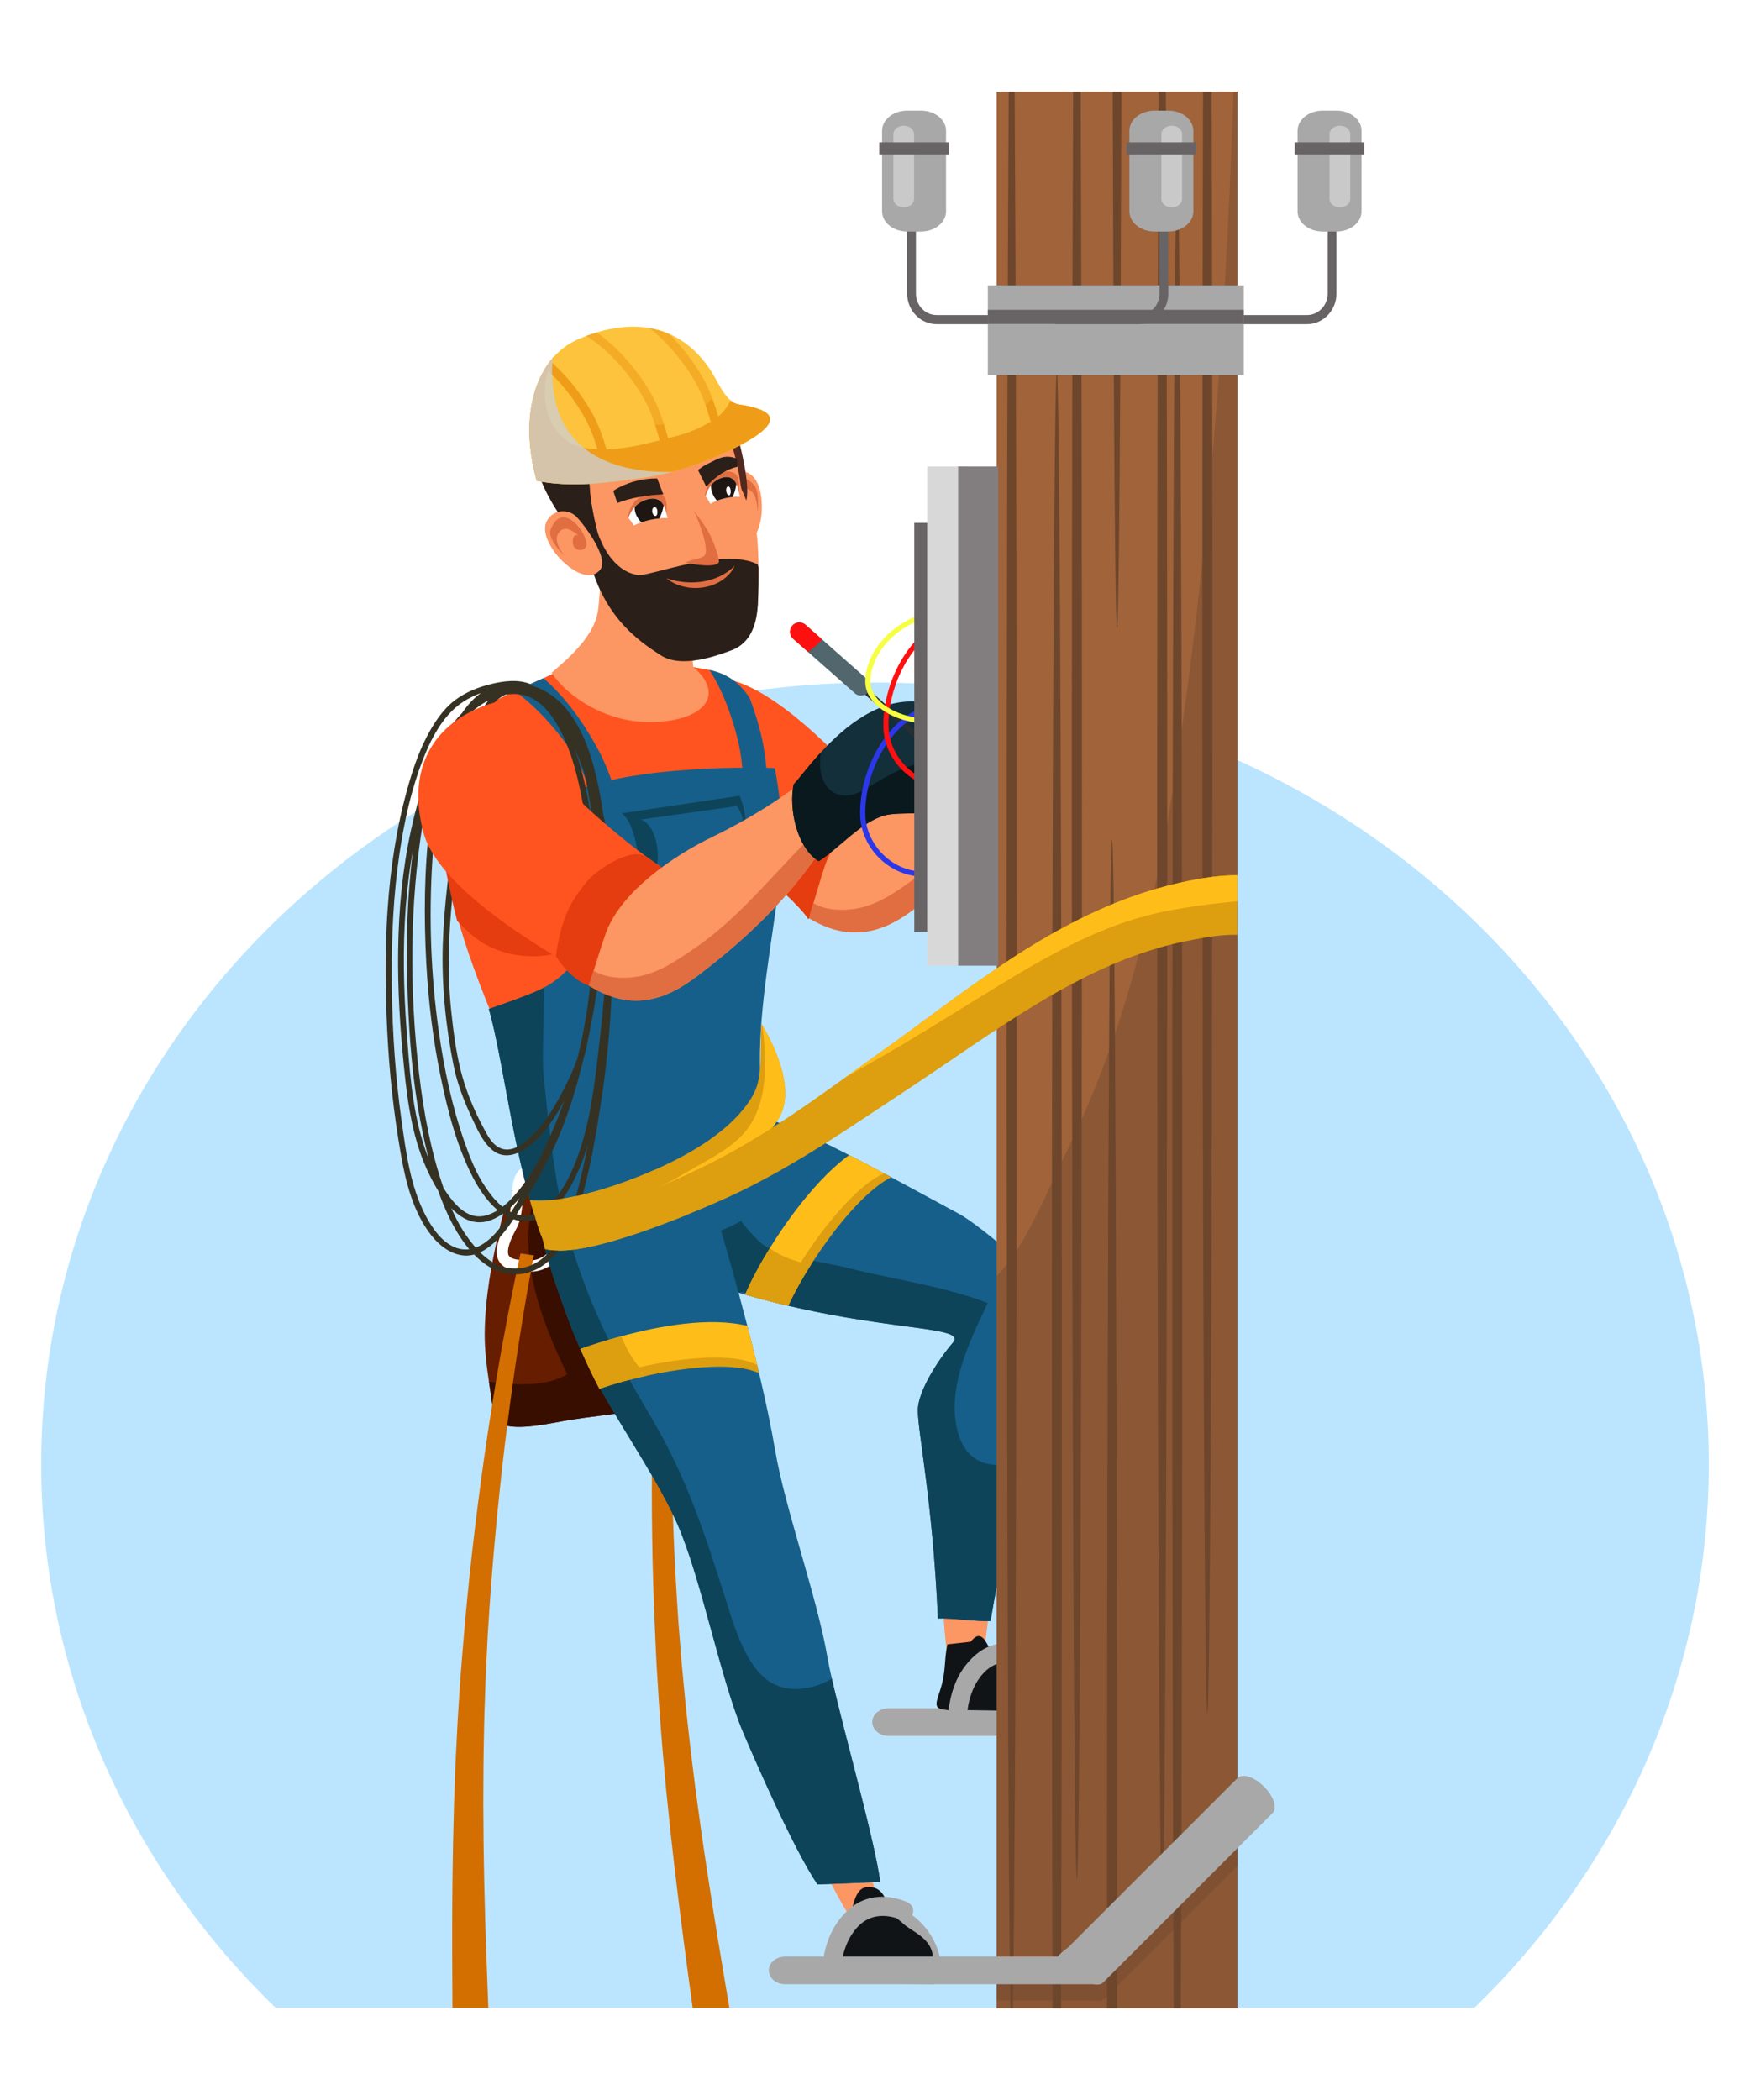 <?xml version="1.0" encoding="utf-8"?>
<!-- Generator: Adobe Illustrator 27.5.0, SVG Export Plug-In . SVG Version: 6.00 Build 0)  -->
<svg version="1.1" id="Layer_1" xmlns="http://www.w3.org/2000/svg" xmlns:xlink="http://www.w3.org/1999/xlink" x="0px" y="0px"
	 viewBox="0 0 1000 1200" style="enable-background:new 0 0 1000 1200;" xml:space="preserve">
<rect style="fill:#FFFFFF;" width="1000" height="1200"/>
<g>
	<path style="fill:#BBE5FF;" d="M976.447,836.781c0,120.676-51.039,230.174-133.964,310.568H157.525
		C74.592,1066.955,23.553,957.457,23.553,836.781C23.553,590.049,236.867,390.03,500,390.03
		C763.133,390.03,976.447,590.049,976.447,836.781z"/>
	<g>
		<g>
			<g>
				<path style="fill:#661D00;" d="M375.724,800.337c-4.73,2.996-11.475,5.612-17.043,6.486c-11.024,1.72-21.904,2.774-33.027,4.573
					c-10.085,1.627-26.849,5.705-36.905,3.132c-7.483-1.914-7.045-10.192-8.515-19.531c-0.287-1.806-0.566-3.634-0.838-5.483
					c-1.355-9.067-2.502-18.592-2.415-27.602c0.193-20.434,3.964-40.71,8.572-60.198c2.301-9.741,2.903-13.611,11.618-17.445
					c2.559-1.125,5.454-1.763,8.443-2.222c5.784-0.889,11.904-1.111,16.52-2.917l35.471,44.079
					C368.972,745.493,369.266,776.463,375.724,800.337z"/>
				<path style="fill:#380E00;" d="M375.724,800.337c-4.73,2.996-11.475,5.612-17.043,6.486c-11.024,1.72-21.904,2.774-33.027,4.573
					c-10.085,1.627-26.849,5.705-36.905,3.132c-7.483-1.914-7.045-10.192-8.515-19.531c-0.287-1.806-0.566-3.634-0.838-5.483
					c15.711,2.35,34.045,2.645,44.724-4.229c-16.012-33.163-28.683-68.24-18.506-103.238c5.784-0.889,11.904-1.111,16.52-2.917
					l35.471,44.079C368.972,745.493,369.266,776.463,375.724,800.337z"/>
			</g>
			<path style="fill:#D36E00;" d="M416.814,1147.349h-21.007c-1.721-12.514-3.477-25.48-5.203-38.79
				c-0.588-4.529-1.176-9.102-1.771-13.703c-0.573-4.609-1.146-9.246-1.72-13.919c-1.176-9.332-2.236-18.8-3.318-28.347
				c-0.559-4.766-1.054-9.568-1.542-14.377c-0.495-4.816-0.996-9.64-1.498-14.478c-0.437-4.845-0.882-9.697-1.326-14.55
				c-0.437-4.859-0.903-9.719-1.254-14.593c-0.752-9.74-1.563-19.459-2.114-29.207c-0.302-4.867-0.603-9.719-0.904-14.564
				c-0.222-4.81-0.452-9.612-0.673-14.392c-0.91-19.23-1.505-38.094-1.778-56.392c-0.279-18.284-0.286-35.958-0.093-52.723
				c0.115-8.758,0.287-17.266,0.509-25.479c0.101-3.814,0.215-7.569,0.337-11.253c0.122-3.555,0.244-7.046,0.373-10.471
				c0.58-14.614,1.283-27.996,2.042-39.857c0.359-5.927,0.796-11.475,1.147-16.6c0.408-5.124,0.788-9.834,1.125-14.084
				c0.767-8.515,1.376-15.202,1.864-19.724c0.465-4.53,0.71-6.952,0.71-6.952l7.038,0.624c0,0-0.186,2.43-0.523,6.974
				c-0.373,4.551-0.796,11.188-1.327,19.638c-0.229,4.236-0.473,8.924-0.745,14.027c-0.215,5.11-0.494,10.629-0.695,16.534
				c-0.438,11.805-0.781,25.129-0.975,39.671c-0.15,14.535-0.186,30.289,0.051,46.946c0.258,16.657,0.731,34.217,1.497,52.372
				c0.208,4.537,0.416,9.109,0.624,13.719c0.251,4.601,0.509,9.245,0.76,13.912c0.257,4.666,0.587,9.353,0.874,14.069
				c0.079,1.175,0.151,2.358,0.23,3.54l0.114,1.72l0.143,1.777c0.186,2.373,0.38,4.759,0.566,7.139
				c0.38,4.773,0.76,9.561,1.14,14.363c0.451,4.766,0.904,9.547,1.355,14.335c0.853,9.568,1.963,19.194,3.017,28.805
				c0.502,4.817,1.118,9.619,1.713,14.414c0.595,4.802,1.19,9.59,1.784,14.377c0.645,4.774,1.297,9.547,1.942,14.299
				c0.638,4.759,1.276,9.497,1.993,14.213c1.376,9.439,2.73,18.793,4.2,28.031c0.724,4.623,1.441,9.21,2.15,13.776
				c0.738,4.551,1.477,9.081,2.2,13.567C412.176,1120.035,414.527,1133.961,416.814,1147.349z"/>
			<g>
				<path style="fill:#FFFFFF;" d="M327.423,685.711c-2.838-10.751-10.693-19.932-22.986-19.932
					c-10.951,0-11.625,10.371-12.17,18.699c-0.057,0.903-0.122,1.806-0.187,2.71c-0.322,4.322-0.874,8.565-2.651,11.797
					c-5.64,10.221-6.996,17.151-4.251,21.789c2.036,3.448,5.835,4.902,10.107,5.512c2.494,0.352,5.153,0.416,7.719,0.416
					c0.108,0,0.222,0,0.33-0.007c0.072,0,0.143,0,0.208-0.008c14.808-0.387,25.079-16.929,25.079-31.794
					C328.62,691.824,328.219,688.707,327.423,685.711z M304.53,720.157c-0.501,0.064-1.01,0.093-1.526,0.093h-0.358
					c-1.992-0.007-4.114-0.072-6.02-0.308c-2.753-0.337-5.061-1.039-5.892-2.444c-0.803-1.355-1.304-5.16,4.344-15.403
					c2.852-5.16,3.261-11.561,3.633-17.202c0.029-0.43,0.057-0.853,0.086-1.254c0.624-8.802,1.563-11.411,5.641-11.411
					c6.128,0,10.751,3.304,13.74,8.049c2.63,4.179,3.993,9.476,3.993,14.614C322.169,706.058,314.579,718.952,304.53,720.157z"/>
				<path style="fill:#D36E00;" d="M305.068,717.376c-0.171,0.889-0.343,1.792-0.523,2.724c0,0.021-0.007,0.036-0.015,0.057
					c-0.344,1.885-0.709,3.87-1.089,5.934c-0.036,0.201-0.072,0.401-0.108,0.603c-0.423,2.301-0.861,4.709-1.319,7.224
					c-0.86,5.039-1.85,10.479-2.802,16.306c-1.935,11.654-3.978,24.828-6.02,39.227c-0.065,0.481-0.137,0.961-0.201,1.441
					c-1.061,7.633-2.122,15.61-3.168,23.881c-0.874,6.888-1.734,13.977-2.566,21.251c-1.871,16.557-3.634,34.03-5.189,52.128
					c-0.372,4.53-0.752,9.096-1.133,13.69c-0.336,4.601-0.673,9.232-1.018,13.891c-0.343,4.665-0.616,9.353-0.924,14.069
					c-0.078,1.183-0.151,2.358-0.229,3.541l-0.101,1.72l-0.086,1.785c-0.115,2.379-0.237,4.766-0.351,7.153
					c-0.229,4.781-0.466,9.576-0.702,14.392c-0.158,4.781-0.323,9.583-0.48,14.392c-0.38,9.59-0.502,19.281-0.681,28.956
					c-0.115,4.838-0.115,9.676-0.136,14.514c-0.022,4.831-0.044,9.662-0.072,14.485c0.036,4.816,0.072,9.633,0.108,14.428
					c0.029,4.802,0.057,9.583,0.164,14.356c0.165,9.533,0.316,18.986,0.595,28.339c0.122,4.673,0.252,9.318,0.373,13.926
					c0.157,4.616,0.308,9.196,0.458,13.74c0.365,10.844,0.767,21.473,1.183,31.823h-20.484c-0.079-10.235-0.137-20.75-0.151-31.471
					c-0.007-4.573-0.007-9.175-0.015-13.819c0.029-4.644,0.05-9.318,0.072-14.019c0.029-9.41,0.179-18.936,0.33-28.54
					c0.05-4.802,0.171-9.626,0.301-14.464c0.122-4.838,0.244-9.683,0.365-14.543c0.179-4.859,0.358-9.733,0.538-14.607
					c0.179-4.873,0.337-9.754,0.609-14.629c0.502-9.755,0.939-19.502,1.634-29.242c0.323-4.867,0.638-9.719,0.96-14.557
					c0.387-4.802,0.781-9.589,1.168-14.364c1.548-19.187,3.355-37.979,5.426-56.156c2.05-18.176,4.3-35.708,6.63-52.3
					c1.577-11.145,3.204-21.86,4.831-32.059c0.681-4.272,1.362-8.451,2.042-12.536c0.115-0.695,0.229-1.383,0.344-2.071
					c2.444-14.421,4.845-27.608,7.11-39.277c1.118-5.834,2.25-11.274,3.254-16.32c0.444-2.107,0.874-4.135,1.283-6.092
					c0.465-2.208,0.917-4.322,1.34-6.343c0.1-0.466,0.2-0.932,0.293-1.39c0.172-0.774,0.337-1.527,0.502-2.272
					c1.648,0.186,3.283,0.416,4.902,0.673C303.241,717.089,304.158,717.232,305.068,717.376z"/>
			</g>
		</g>
		<g>
			<g>
				<g>
					<path style="fill:#FF541F;" d="M511.081,469.72c-0.366,0.896-0.752,1.799-1.168,2.709c-2.272,4.988-5.261,10.07-8.723,15.044
						c-10.522,15.115-25.394,29.235-37.7,36.632c-0.552,0.344-1.103,0.659-1.648,0.967c-2.129-3.433-7.218-8.873-13.976-15.195
						c-23.294-21.774-66.37-53.97-76.396-50.264l-29.365-1.347c-0.294-13.697,3.412-27.329,10.235-38.94
						c11.711-19.911,32.611-33.873,58.292-31.995c26.612,1.95,62.549,37.242,83.441,61.044
						C504.022,459.693,510.558,468.401,511.081,469.72z"/>
					<path style="fill:#E53D10;" d="M514.049,463.85c-1.111,2.745-2.508,5.626-4.135,8.579c-2.637,4.795-5.87,9.798-9.475,14.75
						c-11.074,15.216-25.638,29.967-36.948,36.926c-0.559,0.336-1.111,0.666-1.648,0.967c-2.129-3.433-7.218-8.873-13.976-15.195
						c-6.637-7.01,0.279-24.512,5.153-32.576c0.717-1.197,1.398-2.186,1.978-2.903c9.554-11.762,17.94-18.807,39.076-26.024
						C508.795,454.511,513.518,462.539,514.049,463.85z"/>
					<g>
						<path style="fill:#E53D10;" d="M501.19,487.474c-10.522,15.115-25.394,29.235-37.7,36.632
							c-0.552,0.344-1.103,0.659-1.648,0.967c-2.129-3.433-7.218-8.873-13.976-15.195c-23.294-21.774-66.37-53.97-76.396-50.264
							l-29.365-1.347c-0.294-13.697,3.412-27.329,10.235-38.94c14.664,2.738,28.884,9.554,40.775,19.774
							c19.56,16.822,38.037,30.669,59.904,38.202c11.482,3.957,23.903,6.178,37.894,6.172l9.525,3.705L501.19,487.474z"/>
					</g>
				</g>
				<g>
					<path style="fill:#FC9663;" d="M614.057,406.642c-4.255,9.662-8.843,18.734-13.826,27.339
						c-17.582,30.37-40.042,54.935-69.791,79.148c-14.57,11.854-36.804,30.595-68.122,11.566c0,0,1.065-3.68,2.503-8.557
						c2.165-7.34,5.16-17.383,6.631-21.636c8.365-24.238,38.649-45.134,59.172-55.538c22.925-11.627,49.76-28.272,68.231-48.284
						C603.91,395.943,608.568,401.93,614.057,406.642z"/>
					<path style="fill:#E06E41;" d="M600.232,433.981c-17.582,30.37-40.042,54.935-69.791,79.148
						c-14.57,11.854-36.804,30.595-68.122,11.566c0,0,1.065-3.68,2.503-8.557c4.848,2.708,10.447,4.063,18.442,3.73
						c15.63-0.653,26.983-8.977,39.488-17.851c28.354-20.125,47.597-48.478,72.996-72.175L600.232,433.981z"/>
				</g>
			</g>
			<path style="fill:#FF541F;" d="M428.246,567.034c-7.053,37.134-13.64,74.361-19.467,111.817
				c-3.984,25.644-7.74,19.366-32.209,19.244c-15.525-0.071-36.977,3.835-51.175,8.501c-0.237-7.619-2.322-14.105-4.265-21.28
				c-15.596-57.804-45.856-108.076-61-165.823c-1.276-4.881-2.452-9.819-3.498-14.822c-3.54-16.929-9.553-42.438-6.544-63.273
				c1.247-8.629,4.035-16.456,9.195-22.534c10.056-11.855,22.678-18.435,37.335-25.086c4.458-2.028,9.109-4.064,13.933-6.25
				c0.007,0,0.007,0,0.007,0c8.579-3.899,17.71-8.292,27.308-14.033c0,0,56.155,7.131,58.327,7.662
				c2.322,0.573,5.555,0.882,9.224,1.684c7.174,1.577,16.019,5.067,23.043,16.212C441.09,419.108,447.819,463.947,428.246,567.034z"
				/>
			<g>
				<path style="fill:#FC9663;" d="M396.193,381.16c-1.624-11.165,0.972-34.705,4.506-45.729l-65.03-51.213
					c8.596,9.589,8.595,44.63,6.072,64.389c-1.87,14.655-16.519,27.253-26.553,35.854c10.041,14.792,31.952,28.168,55.829,28.168
					C400.913,412.629,415.614,397.872,396.193,381.16z"/>
				<g>
					<g>
						<g>
							<path style="fill:#FC9663;" d="M417.728,275.479c0.952-5.443,6.403-8.21,11.69-3.963c6.042,4.855,6.45,17.291,5.611,23.516
								c-0.851,6.32-3.704,16.284-10.82,12.975C416.643,304.487,417.145,278.781,417.728,275.479z"/>
							<path style="fill:#E06E41;" d="M430.351,276.558c3.592,3.462,2.789,11.724,2.697,16.097
								c-0.595-4.322-0.51-9.916-4.596-12.575c-4.207-2.737-5.599,2.187-6.327,5.758c1.567-2.913,4.591,2.695,4.698,4.487
								c0.17,2.9-1.82,4.432-4.141,2.903C418.417,290.41,416.858,263.531,430.351,276.558z"/>
						</g>
						<path style="fill:#512920;" d="M380.388,235.521l20.287-16.079c7.71,2.254,14.035,10.204,16.902,17.37
							c3.711,9.305,11.62,39.347,8.857,49.201C420.004,267.876,399.776,240.568,380.388,235.521z"/>
						<path style="fill:#FC9663;" d="M393.822,364.043c7.965,0.647,19.22,0.645,25.196-4.661
							c2.922-2.609,13.631-3.917,14.094-15.026c0.294-6.986,0.398-13.859,0.325-20.133c-0.142-12.946-1.044-23.3-2.663-26.729
							c-9.285-19.55-6.661-18.635-9.096-29.759c-6.091-27.885-13.155-37.974-39.939-50.966
							c-16.714-8.108-52.284,5.512-48.891,72.592c0.31,6.083,0.937,12.595,1.926,19.583
							C340.727,350.844,379.679,362.898,393.822,364.043z"/>
						<g>
							<g>
								<path style="fill:#E06E41;" d="M361.85,299.928c-0.902-1.645-1.999-3.125-3.241-4.446
									c1.307-5.479,3.645-11.118,11.999-13.553c14.252-1.814,8.925,9.051,10.91,14.154c-7.668,0.389-12.833,0.576-19.595,3.978
									C361.896,300.016,361.873,299.971,361.85,299.928z"/>
							</g>
							<path style="fill:#FFFFFF;" d="M361.85,299.928c-0.792-1.448-1.743-2.754-2.796-3.955c0.802-2.194,1.843-4.267,3.6-6.257
								c1.7-1.864,4.141-3.572,7.698-4.468c4.939-1.151,7.526,0.906,8.865,3.498c1.119,2.15,1.634,4.799,2.302,7.338
								c-1.708-0.06-3.267,0.02-4.733,0.166c-3.68,0.395-6.863,1.083-10.284,2.24c-1.428,0.5-2.908,1.081-4.439,1.848
								C361.991,300.201,361.929,300.063,361.85,299.928z"/>
							<g>
								<path style="fill:#1E1612;" d="M378.869,290.573c-0.519,2.122-1.301,4.054-2.084,5.677c-3.68,0.395-6.863,1.083-10.284,2.24
									c-1.344-1.308-2.642-3.061-3.353-5.309c-0.353-1.135-0.531-2.297-0.495-3.464c1.7-1.864,4.141-3.572,7.698-4.468
									c4.939-1.151,7.526,0.906,8.865,3.498C379.141,289.339,379.023,289.952,378.869,290.573z"/>
							</g>
							<path style="fill:#FFFFFF;" d="M375.646,291.957c0.163,1.417-0.223,2.688-0.931,2.903c-0.706,0.216-1.595-0.666-1.929-2.053
								c-0.33-1.382,0.16-2.775,1.039-3.019C374.705,289.539,375.491,290.548,375.646,291.957z"/>
						</g>
						<g>
							<g>
								<path style="fill:#E06E41;" d="M405.655,287.501c-0.808-1.652-1.785-3.14-2.88-4.471c1.09-5.464,3.086-11.076,10.38-13.433
									c12.467-1.678,7.906,9.128,9.697,14.248c-6.72,0.315-11.245,0.453-17.138,3.794
									C405.693,287.591,405.673,287.545,405.655,287.501z"/>
							</g>
							<path style="fill:#FFFFFF;" d="M405.655,287.501c-0.71-1.449-1.552-2.769-2.491-3.975c0.687-2.183,1.577-4.246,3.099-6.222
								c1.469-1.843,3.594-3.528,6.7-4.392c4.32-1.105,6.607,0.975,7.798,3.581c1.003,2.158,1.474,4.807,2.09,7.353
								c-1.496-0.077-2.863-0.011-4.147,0.12c-3.22,0.361-6.004,1.025-8.991,2.139c-1.243,0.483-2.537,1.057-3.866,1.808
								C405.779,287.778,405.72,287.637,405.655,287.501z"/>
							<g>
								<path style="fill:#1E1612;" d="M420.478,278.317c-0.439,2.113-1.104,4.037-1.776,5.649c-3.22,0.361-6.004,1.025-8.991,2.139
									c-1.188-1.314-2.347-3.079-2.988-5.336c-0.319-1.134-0.483-2.296-0.462-3.465c1.469-1.843,3.594-3.528,6.7-4.392
									c4.32-1.105,6.607,0.975,7.798,3.581C420.699,277.086,420.605,277.692,420.478,278.317z"/>
							</g>
							<path style="fill:#FFFFFF;" d="M417.537,280.159c0.156,1.413-0.171,2.677-0.785,2.89c-0.62,0.209-1.412-0.68-1.714-2.069
								c-0.306-1.385,0.117-2.773,0.879-3.009C416.686,277.728,417.384,278.744,417.537,280.159z"/>
						</g>
						<g>
							<path style="fill:#2A1F19;" d="M320.395,216.182l0.035-0.073c0.025-0.061,0.038-0.118,0.063-0.152
								c-0.016,0.022-0.04,0.077-0.075,0.148C320.401,216.133,320.397,216.161,320.395,216.182z"/>
						</g>
						<path style="fill:#2A1F19;" d="M377.544,374.427c12.185,7.884,32.754-0.026,40.266-2.757
							c11.826-4.3,14.84-16.205,15.303-27.314c0.294-6.986,0.398-13.859,0.325-20.133l-0.525-1.751
							c-19.346-9.808-61.01,6.714-67.877,6.119c-8.579-0.743-15.289-7.72-19.363-14.875c-4.513-7.944-6.536-18.165-11.615-25.111
							c-0.398,0.248-0.801,0.506-1.208,0.756c0.31,6.083,0.937,12.595,1.926,19.583
							C340.727,350.844,365.632,366.719,377.544,374.427z"/>
						<path style="fill:#E06E41;" d="M419.862,323.352c0,0-0.531,0.429-1.416,1.236c-0.223,0.197-0.454,0.44-0.735,0.656
							c-0.291,0.207-0.588,0.439-0.902,0.679c-0.317,0.241-0.65,0.495-1.004,0.767c-0.376,0.238-0.772,0.495-1.183,0.76
							c-0.797,0.564-1.743,1.034-2.717,1.563c-0.472,0.281-1.008,0.494-1.541,0.714c-0.545,0.212-1.057,0.499-1.628,0.69
							c-0.563,0.197-1.14,0.397-1.724,0.603c-0.572,0.223-1.196,0.328-1.795,0.512c-0.602,0.179-1.213,0.335-1.842,0.442
							c-0.627,0.122-1.248,0.267-1.88,0.363c-1.269,0.16-2.535,0.357-3.796,0.399c-1.261,0.124-2.504,0.058-3.716,0.083
							c-0.601-0.024-1.196-0.085-1.785-0.1c-0.583-0.012-1.153-0.057-1.705-0.147c-1.11-0.133-2.166-0.251-3.134-0.456
							c-0.971-0.16-1.858-0.363-2.645-0.569c-0.786-0.187-1.488-0.342-2.043-0.541c-1.124-0.349-1.804-0.519-1.804-0.519
							s0.533,0.425,1.52,1.124c0.485,0.364,1.109,0.75,1.86,1.134c0.374,0.202,0.773,0.418,1.191,0.641
							c0.428,0.212,0.895,0.375,1.38,0.577c0.486,0.188,0.987,0.414,1.521,0.596c0.545,0.155,1.11,0.314,1.688,0.477
							c1.153,0.368,2.416,0.527,3.722,0.755c1.309,0.098,2.678,0.279,4.067,0.199c1.394,0.027,2.799-0.168,4.205-0.338
							c1.386-0.294,2.792-0.515,4.11-1c1.344-0.38,2.599-0.962,3.805-1.52c0.6-0.28,1.156-0.639,1.705-0.962
							c0.548-0.329,1.088-0.641,1.564-1.03c0.484-0.363,0.965-0.707,1.407-1.061c0.449-0.347,0.823-0.769,1.206-1.128
							c0.372-0.373,0.743-0.705,1.068-1.059c0.299-0.384,0.582-0.747,0.85-1.089c0.265-0.338,0.51-0.648,0.72-0.947
							c0.211-0.296,0.355-0.593,0.509-0.847C419.555,323.965,419.862,323.352,419.862,323.352z"/>
						<path style="fill:#19120F;" d="M320.418,216.105c-0.016,0.028-0.021,0.056-0.023,0.077l0.035-0.073
							c0.025-0.061,0.038-0.118,0.063-0.152C320.476,215.979,320.453,216.034,320.418,216.105z"/>
						<path style="fill:#2A1F19;" d="M420.908,262.09c-3.625-1.551-7.526-1.664-12.351,0.884c-5.114,2.699-5.154,2.165-9.71,5.586
							l4.735,9.557c5.566-6.268,12.099-10.258,17.963-11.381L420.908,262.09z"/>
						<path style="fill:#2A1F19;" d="M375.521,273.408c-8.286-0.069-15.622,2.002-21.551,4.995c-1.322,0.669-2.493,1.37-3.535,2.117
							l2.338,6.918c7.16-2.879,17.178-4.652,26.279-4.91L375.521,273.408z"/>
						<path style="fill:#E06E41;" d="M402.31,317.723c3.588-2.537-2.656-19.562-5.837-25.87c0,0,6.176,8.155,8.349,12.078
							c2.372,4.284,5.201,11.586,6.001,16.391c0.815,4.889-16.261,2.025-19.129,1.19
							C394.498,319.832,399.698,319.569,402.31,317.723z"/>
						<path style="fill:#512920;" d="M326.782,303.466c4.784-0.288,10.671,4.182,15.482,4.202
							c-4.866-19.019-9.729-43.004,0.566-55.473c2.99-3.629,28.681,16.228,69.758-11.395c5.315-3.569-9.509-5.433-9.101-10.042
							c1-11.304-4.468-27.854-19.376-30.153c-24.643-3.803-34.696,2.877-42.036,5.563c-10.508,3.839-23.48,8.187-24.641,20.452
							c-0.199-0.372-11.93,0.649-12.316,9.543C304.796,243.572,297.219,266.859,326.782,303.466z"/>
						<path style="fill:#2A1F19;" d="M326.782,303.466c4.784-0.288,10.671,4.182,15.482,4.202
							c-4.866-19.019-9.729-43.004,0.566-55.473c2.99-3.629,28.681,16.228,69.758-11.395c5.315-3.569-1.251-9.077-0.843-13.686
							c-13.366,12.78-27.945,17.529-45.528,16.957c-8.032-0.259-14.677-4.156-22.206-5.366c-6.374-1.026-8.97,4.294-14.227,6.201
							c-0.641-7.757,5.231-13.092,8.546-18.588c-5.612,2.327-11.68,4.754-16.609,8.733c-3.835,3.098-6.663,6.932-10.717,9.532
							c-2.503-2.037,0.224-13.313-1.207-16.625C303.302,238.378,297.219,266.859,326.782,303.466z"/>
						<g>
							<path style="fill:#FC9663;" d="M328.936,294.83c-4.698-4.146-12.941-3.639-16.39,2.763
								c-3.949,7.315,3.721,18.145,8.795,23.018c5.149,4.947,15.05,11.951,21.277,5.384
								C349.236,319.022,331.784,297.344,328.936,294.83z"/>
							<path style="fill:#E06E41;" d="M314.745,302.383c-1.96,4.843,4.398,11.475,7.373,15.157c-2.13-3.998-5.898-8.727-2.82-13.145
								c3.164-4.55,8.041-1.082,11.241,1.582c-3.756-1.657-3.655,4.717-2.606,6.3c1.701,2.565,5.051,2.826,6.789,0.295
								C337.909,307.933,322.126,284.177,314.745,302.383z"/>
						</g>
					</g>
					<g>
						<g>
							<path style="fill:#FDC33D;" d="M430.926,249.805c-7.765,5.136-26.174,14.337-46.772,19.816
								c-5.423,1.445-10.991,2.639-16.556,3.413c-20.274,2.847-40.789,5.74-60.932,1.761c-7.512-27.453-4.249-49.697,4.915-64.346
								c0.906-1.442,1.857-2.811,2.868-4.102c0.468-0.599,0.942-1.177,1.432-1.736c0.316-0.365,0.635-0.715,0.95-1.066
								c3.139-3.406,6.691-6.159,10.536-8.21c0.848-0.453,1.712-0.871,2.589-1.256c1.724-0.754,3.448-1.454,5.151-2.101
								c1.988-0.749,3.955-1.414,5.903-2.004c10.582-3.203,20.721-4.108,30.062-2.498c3.934,0.678,7.721,1.8,11.34,3.384
								c9.257,4.048,17.415,11.104,24.056,21.449c1.552,2.421,3.206,5.714,5.086,8.869c1.743,2.926,3.68,5.732,5.907,7.619
								c1.411,1.201,2.941,2.025,4.612,2.278C443.227,234.245,445.064,240.441,430.926,249.805z"/>
							<path style="fill:#EF9D18;" d="M306.666,274.796c20.142,3.977,40.656,1.086,60.932-1.764
								c5.565-0.775,11.133-1.968,16.556-3.412c20.598-5.479,39.008-14.681,46.773-19.816c14.139-9.363,12.299-15.56-8.856-18.729
								c-1.668-0.253-3.198-1.077-4.609-2.276c-1.656,3.661-4.505,7.178-7.041,9.188c-0.146,0.123-0.294,0.238-0.443,0.345
								c-1.259,0.934-2.558,1.801-3.886,2.624c-6.278,3.892-13.269,6.618-20.396,8.431c-1.298,0.329-2.591,0.663-3.897,1.006
								c-1.601,0.415-3.221,0.83-4.83,1.239c-10.061,2.555-20.214,4.889-30.373,5.165c-1.738,0.056-3.479,0.044-5.218-0.04
								c-2.361-0.103-4.716-0.333-7.077-0.723c-0.245-0.044-0.503-0.088-0.745-0.136c-14.899-2.856-22.21-17.193-22.212-31.779
								c-0.004-4.578,0.644-8.607,1.789-12.271c0.527-1.735,1.179-3.377,1.928-4.962c0.232-0.488,0.469-0.968,0.728-1.449
								c0.325-0.636,0.678-1.266,1.041-1.892c-0.314,0.349-0.633,0.699-0.949,1.066c-0.488,0.557-0.964,1.136-1.431,1.734
								c-1.011,1.292-1.964,2.659-2.868,4.102C302.414,225.096,299.152,247.34,306.666,274.796z"/>
							<path style="fill:#EF9D18;" d="M397.432,218.602c4.13,7.23,6.41,14.602,8.658,22.355c0.168,0.583,0.34,1.166,0.509,1.748
								c0.529,1.828,1.058,3.67,1.626,5.547l4.768-1.438c-0.557-1.853-1.083-3.68-1.604-5.492c-0.327-1.118-0.652-2.234-0.97-3.335
								c-2.199-7.475-4.528-14.64-8.656-21.864c-5.435-9.496-12.053-18.077-19.353-25.262c-3.62-1.585-7.405-2.705-11.342-3.383
								C381.134,195.418,390.32,206.16,397.432,218.602z"/>
							<path style="fill:#EF9D18;" d="M367.843,227.678c4.421,7.724,6.711,15.615,9.124,23.956l0.046,0.151
								c0.526,1.826,1.054,3.67,1.624,5.549l4.773-1.439c-0.561-1.855-1.088-3.682-1.608-5.492l-0.005-0.008
								c-2.517-8.692-4.887-16.894-9.622-25.193c-8.238-14.421-19.208-26.688-31.167-35.225c-1.948,0.591-3.915,1.256-5.902,2.003
								C347.622,200.096,359.261,212.649,367.843,227.678z"/>
							<path style="fill:#EF9D18;" d="M311.58,210.45c0.533,0.464,1.05,0.929,1.55,1.401c0.802,0.745,1.598,1.501,2.378,2.286
								c6.896,6.807,13.152,14.94,18.316,23.981c3.467,6.062,5.621,12.231,7.552,18.641c0.518,1.692,1.012,3.409,1.518,5.14
								c0.024,0.112,0.056,0.215,0.092,0.326c0.532,1.827,1.065,3.671,1.632,5.547l4.772-1.438c-0.19-0.611-0.366-1.219-0.542-1.816
								c-0.362-1.237-0.72-2.463-1.074-3.676c-0.397-1.367-0.778-2.705-1.181-4.044c-2.128-7.217-4.448-14.152-8.446-21.155
								c-6.212-10.874-13.969-20.52-22.548-28.26c-0.184-0.171-0.363-0.332-0.542-0.494c-0.204-0.18-0.407-0.361-0.61-0.541
								C313.437,207.639,312.484,209.007,311.58,210.45z"/>
						</g>
						<g style="opacity:0.8;">
							<path style="fill:#CECECE;" d="M306.666,274.796c20.142,3.977,40.656,1.086,60.932-1.764
								c5.565-0.775,11.133-1.968,16.556-3.412c-12.306,0.387-24.603-1.061-35.305-5.102c-2.045-0.773-4.029-1.639-5.954-2.619
								c-3.349-1.676-6.482-3.67-9.341-5.999c-8.806-7.149-15.068-17.446-17.078-31.703c-0.496-3.514-0.845-6.848-0.967-10.061
								c-0.092-2.308-0.073-4.546,0.092-6.753c0.045-0.647,0.106-1.3,0.186-1.943c0.028-0.277,0.055-0.556,0.092-0.826
								c-0.488,0.557-0.964,1.136-1.431,1.734c-1.011,1.292-1.964,2.659-2.868,4.102
								C302.414,225.096,299.152,247.34,306.666,274.796z"/>
						</g>
						<g style="opacity:0.4;">
							<path style="fill:#FDC33D;" d="M411.553,221.179c-6.95,11.337-18.403,19.452-32.143,21.265
								c-25.014,3.301-48.127-15.528-51.627-42.052c-0.224-1.696-0.362-3.382-0.418-5.056c0.848-0.453,1.712-0.871,2.589-1.256
								c1.724-0.754,3.448-1.454,5.151-2.101c1.988-0.749,3.955-1.414,5.903-2.004c10.582-3.203,20.721-4.108,30.062-2.498
								c3.934,0.678,7.721,1.8,11.34,3.384c9.257,4.048,17.415,11.104,24.056,21.449
								C408.019,214.732,409.672,218.024,411.553,221.179z"/>
						</g>
					</g>
				</g>
			</g>
			<g>
				<g>
					<g>
						<g>
							<path style="fill:#A8A8A8;" d="M692.544,984.042c0,4.354-4.156,7.884-9.283,7.884H507.722c-5.127,0-9.283-3.53-9.283-7.884
								l0,0c0-4.354,4.156-7.884,9.283-7.884h175.539C688.388,976.157,692.544,979.687,692.544,984.042L692.544,984.042z"/>
						</g>
						<g>
							<path style="fill:#FC9663;" d="M563.271,936.254c1.638-12.676,4.381-31.757,3.807-41.515l-26.479-14.951
								c3.507,12.718-2.727,19.214-2.118,33.026c0.428,9.693,2.517,46.029,8.591,53.79
								C558.138,980.746,562.263,944.045,563.271,936.254z"/>
							<path style="fill:#165F8A;" d="M596.269,739.336c0,26.447-5.67,61.187-12.321,95.583
								c-6.465,33.442-13.876,66.555-17.904,91.39c-7.325,0.394-22.971-1.842-30.103-1.433
								c-2.867-65.939-11.468-106.277-11.468-118.977c0-10.758,11.468-28.669,20.068-38.703c0.846-0.982,1.132-1.835,0.896-2.58
								c-0.021-0.057-0.036-0.107-0.065-0.165c-0.158-0.38-0.466-0.738-0.91-1.068c-0.065-0.05-0.129-0.101-0.201-0.143
								c-0.681-0.466-1.641-0.889-2.867-1.283c-0.115-0.036-0.229-0.072-0.344-0.107c-0.695-0.215-1.484-0.423-2.344-0.631
								c-0.143-0.036-0.293-0.065-0.437-0.101c-0.445-0.1-0.911-0.201-1.405-0.301c-0.172-0.036-0.352-0.072-0.531-0.107
								c-0.638-0.129-1.311-0.251-2.021-0.38c-0.179-0.036-0.365-0.064-0.552-0.093c-1.584-0.272-3.318-0.545-5.203-0.832
								c-0.516-0.071-1.047-0.15-1.591-0.229c-0.939-0.129-1.914-0.272-2.924-0.408c-0.487-0.072-0.989-0.144-1.498-0.208
								c0,0,0,0-0.007,0c-0.28-0.043-0.559-0.079-0.838-0.115c-0.839-0.115-1.706-0.229-2.595-0.352
								c-1.183-0.157-2.394-0.322-3.648-0.487c-1.498-0.208-3.039-0.415-4.637-0.631c-0.072-0.007-0.144-0.014-0.216-0.029
								c-1.734-0.244-3.533-0.487-5.383-0.753c-0.673-0.093-1.354-0.186-2.05-0.294c-1.326-0.187-2.68-0.387-4.064-0.595
								c-1.942-0.287-3.935-0.588-5.977-0.91c-2.322-0.358-4.709-0.746-7.16-1.161c-0.774-0.129-1.548-0.265-2.322-0.394
								c-0.774-0.129-1.563-0.265-2.358-0.409c-1.563-0.28-3.139-0.559-4.737-0.853c-0.838-0.151-1.692-0.308-2.552-0.473
								c-1.656-0.315-3.333-0.637-5.032-0.975c-0.975-0.186-1.957-0.38-2.953-0.588c-1.598-0.323-3.218-0.659-4.852-1.011
								c-1.763-0.365-3.548-0.752-5.361-1.161c-0.903-0.201-1.813-0.409-2.724-0.616c-0.867-0.193-1.734-0.394-2.609-0.602
								c-1.899-0.437-3.82-0.903-5.763-1.376c-0.007,0-0.014,0-0.021-0.008c-1.268-0.308-2.545-0.623-3.835-0.946
								c-2.322-0.581-4.673-1.197-7.06-1.835c-0.738-0.194-1.484-0.395-2.229-0.602c-1.491-0.401-2.996-0.817-4.508-1.247
								c-0.423-0.122-0.846-0.237-1.269-0.366c-1.254-0.351-2.509-0.717-3.777-1.089h-0.007
								c-22.326-6.551-46.738-15.353-72.411-27.393l41.757-45.097l0.76-0.824l6.586-7.11l22.57-24.376
								c20.176,5.261,37.664,12.672,63.961,26.168c1.484,0.76,2.989,1.541,4.53,2.337c4.823,2.508,9.948,5.21,15.424,8.127
								c1.347,0.717,2.716,1.448,4.107,2.193c11.475,6.149,24.483,13.216,39.556,21.38
								C557.293,698.669,596.269,729.374,596.269,739.336z"/>
							<path style="fill:#111416;" d="M541.384,939.618l13.285-1.475c6.37-8.268,9.163,1.494,11.8,5.569
								c3.135,4.839,9.307,8.463,13.898,11.3c8.094,5.006,28.201,8.957,25.334,22.898c-16.294,1.508-50.121,1.467-66.982-1.092
								c-7.256-1.104-1.439-7.363,0.372-18.435C540.335,950.766,539.827,947.019,541.384,939.618z"/>
						</g>
						<path style="fill:#A8A8A8;" d="M589.921,941.56c-7.276-2.93-15.31-3.881-22.86-1.393c-7.066,2.328-12.539,7.427-16.719,13.425
							c-4.029,5.783-6.505,12.844-7.71,19.748c-0.56,3.209-1.853,8.673-0.1,11.666c2.081,3.553,5.807,2.416,9.139,2.863
							c-0.904-0.244-1.809-0.489-2.714-0.734c2.388,1.547,6.921,0.88,9.594,0.92c6.117,0.091,12.235,0.182,18.352,0.273
							c9.314,0.138,18.628,0.277,27.941,0.415c2.975,0.044,5.316-2.48,5.375-5.376c0.008-0.358,0.015-0.717,0.022-1.075
							c0.142-6.937-10.609-6.923-10.751,0c-0.008,0.358-0.015,0.717-0.022,1.075c1.792-1.792,3.584-3.583,5.376-5.375
							c-17.681-0.263-35.362-0.526-53.042-0.789c0.904,0.244,1.809,0.489,2.713,0.734c-1.117-0.724-2.427-0.838-3.717-0.885
							c-0.438-0.003-0.876,0-1.314,0.009c-1.788,0.025-1.357-0.578,0.402,0.59c0.887,1.547,1.774,3.094,2.662,4.641
							c0.078-8.898,2.821-18.397,8.612-25.296c6.896-8.215,16.351-8.916,25.901-5.071c2.722,1.096,5.902-1.172,6.612-3.754
							C594.52,945.103,592.637,942.654,589.921,941.56L589.921,941.56z"/>
					</g>
					<path style="fill:#0E4459;" d="M583.948,834.919c-6.465,33.442-13.876,66.555-17.904,91.39
						c-7.325,0.394-22.971-1.842-30.103-1.433c-2.867-65.939-11.468-106.277-11.468-118.977c0-10.758,11.468-28.669,20.068-38.703
						c0.846-0.982,1.132-1.835,0.896-2.58c-0.021-0.057-0.036-0.107-0.065-0.165c-0.158-0.38-0.466-0.738-0.91-1.068
						c-0.065-0.05-0.129-0.101-0.201-0.143c-0.681-0.466-1.641-0.889-2.867-1.283c-0.107-0.036-0.222-0.072-0.344-0.107
						c-0.695-0.215-1.484-0.423-2.344-0.631c-0.143-0.036-0.287-0.065-0.437-0.101c-0.445-0.1-0.911-0.201-1.405-0.301
						c-0.172-0.036-0.352-0.072-0.531-0.107c-0.638-0.129-1.311-0.251-2.021-0.38c-0.179-0.029-0.365-0.064-0.552-0.093
						c-1.584-0.272-3.318-0.545-5.203-0.832c-0.516-0.071-1.047-0.15-1.591-0.229c-0.939-0.129-1.914-0.272-2.924-0.408
						c-0.494-0.065-0.989-0.136-1.498-0.208c0,0,0,0-0.007,0c-0.272-0.036-0.552-0.072-0.838-0.115
						c-0.839-0.115-1.706-0.229-2.595-0.352c-1.183-0.157-2.394-0.315-3.648-0.487c-1.491-0.201-3.039-0.415-4.637-0.631
						c-0.072-0.007-0.144-0.014-0.216-0.029c-1.741-0.237-3.533-0.487-5.383-0.753c-0.673-0.093-1.354-0.186-2.05-0.294
						c-1.326-0.187-2.68-0.387-4.064-0.595c-1.942-0.287-3.935-0.588-5.977-0.91c-2.322-0.358-4.709-0.746-7.16-1.161
						c-0.774-0.129-1.548-0.265-2.322-0.394c-0.774-0.129-1.563-0.265-2.358-0.409c-1.555-0.272-3.132-0.559-4.737-0.853
						c-0.838-0.151-1.692-0.308-2.552-0.473c-1.656-0.315-3.333-0.637-5.032-0.975c-0.975-0.186-1.957-0.38-2.953-0.588
						c-1.598-0.323-3.218-0.659-4.852-1.011c-1.763-0.365-3.548-0.752-5.361-1.161c-0.903-0.201-1.813-0.409-2.724-0.616
						c-2.745-0.616-5.533-1.276-8.371-1.971v-0.007c-1.276-0.302-2.559-0.624-3.856-0.953c-2.322-0.581-4.673-1.197-7.06-1.835
						c-0.738-0.194-1.484-0.395-2.229-0.602c-1.491-0.401-2.996-0.817-4.508-1.247c-0.315-0.366-0.631-0.731-0.946-1.096
						c-1.899-2.193-4.785,1.221-6.756-0.994l0.951-5.593c-1.57-1.77-3.161-3.562-4.773-5.397l-24.183-60.865l-0.415-1.039
						c0.379,0.036,0.773,0.107,1.175,0.215c3.268,0.874,7.117,3.999,11.238,8.271c12.091,12.55,26.491,34.962,35.12,39.076
						c0.451,0.215,0.91,0.43,1.362,0.631c6.185,2.781,12.593,4.529,19.1,5.949c8.386,1.82,16.944,3.075,25.409,5.211
						c26.548,6.702,54.973,10.385,80.094,20.076c-10.393,21.925-23.996,49.276-16.943,74.217
						C552.749,837.406,567.908,839.886,583.948,834.919z"/>
				</g>
				<g>
					<path style="fill:#DD9E10;" d="M509.286,672.709c-11.353,5.684-24.828,20.197-36.446,36.123
						c-2.859,3.913-5.605,7.92-8.178,11.898c-5.841,9.031-10.801,17.94-14.191,25.422c-0.014,0.021-0.021,0.036-0.029,0.057
						c-1.276-0.301-2.559-0.623-3.856-0.953c-0.624-0.158-1.247-0.315-1.878-0.48c-0.007,0-0.014,0-0.021-0.008
						c-1.706-0.43-3.419-0.881-5.161-1.347c-0.738-0.193-1.483-0.394-2.229-0.602c-1.491-0.401-2.996-0.817-4.508-1.247
						c-0.423-0.122-0.846-0.236-1.269-0.365c0.1-0.244,0.208-0.487,0.322-0.731c3.311-7.662,8.114-16.621,13.719-25.695
						c2.502-4.057,5.16-8.142,7.927-12.134c2.28-3.312,4.63-6.565,7.017-9.705c7.798-10.263,18.062-22.083,29.25-30.554
						c0.057,0.029,0.107,0.057,0.157,0.078c0.796,0.416,1.599,0.839,2.415,1.262c4.064,2.122,8.335,4.379,12.851,6.787
						C506.527,671.232,507.896,671.964,509.286,672.709z"/>
					<path style="fill:#FFBD1A;" d="M505.18,670.516c-11.891,5.132-26.404,20.728-38.718,37.772
						c-2.63,3.634-5.153,7.332-7.533,11.009c-5.855,9.052-10.829,17.983-14.22,25.48c-0.007,0-0.014,0-0.021-0.008
						c-1.268-0.301-2.545-0.616-3.835-0.946c-2.322-0.581-4.673-1.197-7.06-1.835c-0.738-0.194-1.484-0.395-2.229-0.602
						c-1.491-0.401-2.996-0.817-4.508-1.247c-0.423-0.122-0.846-0.237-1.269-0.366c0.101-0.244,0.208-0.487,0.322-0.731
						c3.311-7.662,8.114-16.621,13.719-25.695c3.146-5.117,6.558-10.264,10.099-15.238c1.591-2.243,3.211-4.451,4.845-6.601
						c8.078-10.629,18.8-22.928,30.454-31.458c1.484,0.76,2.989,1.541,4.53,2.337c0.057,0.029,0.107,0.057,0.157,0.078
						c0.803,0.416,1.606,0.839,2.415,1.262C496.392,665.85,500.664,668.107,505.18,670.516z"/>
					<path style="fill:#DD9E10;" d="M439.849,713.313c-0.007,0.012-0.015,0.023-0.021,0.034
						c-5.605,9.074-10.407,18.032-13.719,25.695c-0.114,0.244-0.222,0.487-0.322,0.731c0.423,0.129,0.846,0.244,1.269,0.366
						c1.512,0.43,3.017,0.846,4.508,1.247c0.745,0.207,1.491,0.408,2.229,0.602c2.387,0.638,4.737,1.254,7.06,1.835
						c1.29,0.329,2.566,0.645,3.835,0.946c0.007,0.008,0.014,0.008,0.021,0.008c0.631,0.165,1.254,0.322,1.878,0.48
						c1.297,0.33,2.58,0.652,3.856,0.953c0.007-0.022,0.014-0.036,0.029-0.057c3.166-6.989,7.713-15.225,13.058-23.64
						C454.785,721.131,446.584,718.216,439.849,713.313z"/>
				</g>
			</g>
			<g>
				<g>
					<path style="fill:#686466;" d="M583.246,180.047h-48.021c-6.521,0-11.826-5.499-11.826-12.259v-86.93h-5.017v86.93
						c0,9.627,7.555,17.46,16.843,17.46h48.021V180.047z"/>
					<g>
						<g>
							<path style="fill:#A8A8A8;" d="M540.599,120.793c0,6.361-6.418,11.516-14.335,11.516h-7.882
								c-7.917,0-14.335-5.156-14.335-11.516V74.732c0-6.36,6.418-11.516,14.335-11.516h7.882c7.917,0,14.335,5.156,14.335,11.516
								V120.793z"/>
							<path style="fill:#C9C9C9;" d="M522.324,113.74c0,2.624-2.647,4.75-5.913,4.75l0,0c-3.266,0-5.913-2.127-5.913-4.75V76.602
								c0-2.623,2.647-4.75,5.913-4.75l0,0c3.266,0,5.913,2.127,5.913,4.75V113.74z"/>
						</g>
						<rect x="502.435" y="81.353" style="fill:#686466;" width="39.777" height="6.909"/>
					</g>
				</g>
				<g>
					<path style="fill:#686466;" d="M698.82,180.047h48.021c6.521,0,11.826-5.499,11.826-12.259v-86.93h5.017v86.93
						c0,9.627-7.556,17.46-16.843,17.46H698.82V180.047z"/>
					<g>
						<g>
							<path style="fill:#A8A8A8;" d="M741.466,120.793c0,6.361,6.418,11.516,14.335,11.516h7.882
								c7.917,0,14.335-5.156,14.335-11.516V74.732c0-6.36-6.418-11.516-14.335-11.516h-7.882c-7.917,0-14.335,5.156-14.335,11.516
								V120.793z"/>
							<path style="fill:#C9C9C9;" d="M759.742,113.74c0,2.624,2.647,4.75,5.913,4.75l0,0c3.265,0,5.912-2.127,5.912-4.75V76.602
								c0-2.623-2.647-4.75-5.912-4.75l0,0c-3.266,0-5.913,2.127-5.913,4.75V113.74z"/>
						</g>
						<rect x="739.853" y="81.353" style="fill:#686466;" width="39.777" height="6.909"/>
					</g>
				</g>
				<g>
					<g>
						<rect x="569.506" y="52.364" style="fill:#A0633A;" width="137.613" height="1095.272"/>
						<path style="fill:#6D462C;" d="M666.985,474.198c0,339.538-1.283,614.78-2.867,614.78c-1.584,0-2.867-275.242-2.867-614.78
							c0-163.315,0.294-311.741,0.781-421.834h4.172C666.691,162.457,666.985,310.883,666.985,474.198z"/>
						<path style="fill:#6D462C;" d="M577.437,1147.636h1.346c1.009-52.099,1.813-219.096,2.087-432.993
							c0.071-52.446,0.107-107.7,0.107-164.78c0-204.533-0.466-385.742-1.176-497.499h-3.383
							c-0.71,111.757-1.176,292.966-1.176,497.499c0,59.899,0.036,117.801,0.115,172.545
							C575.645,932.575,576.437,1096.168,577.437,1147.636z"/>
						<path style="fill:#6D462C;" d="M674.742,1147.636c0.525-111.282,0.843-265.125,0.843-435.093
							c0-106.915-0.129-207.455-0.351-295.037c-0.487-190.554-1.434-319.743-2.516-319.743c-1.147,0-2.143,144.889-2.601,354.095
							c-0.172,79.146-0.266,167.495-0.266,260.685c0,169.968,0.319,323.811,0.844,435.093H674.742z"/>
						<path style="fill:#6D462C;" d="M606.356,1147.636c0.269-93.56,0.424-203.705,0.424-321.595
							c0-56.143-0.036-110.528-0.1-162.198c-0.33-260.836-1.448-452.582-2.767-452.582c-1.34,0-2.465,197.619-2.781,464.528
							c-0.057,48.086-0.086,98.422-0.086,150.252c0,117.89,0.155,228.035,0.424,321.595H606.356z"/>
						<path style="fill:#6D462C;" d="M638.305,1147.636c0.006-17.466,0.011-35.13,0.011-52.984
							c0-208.362-0.48-392.513-1.219-503.694c-0.473-70.009-1.039-111.086-1.648-111.086c-0.638,0-1.233,44.869-1.713,120.723
							c-0.695,112.014-1.154,291.605-1.154,494.056c0,17.854,0.005,35.518,0.011,52.984H638.305z"/>
						<path style="fill:#6D462C;" d="M618.247,459.065c0,339.538-1.283,614.78-2.867,614.78c-1.584,0-2.867-275.242-2.867-614.78
							c0-155.937,0.272-298.32,0.717-406.701h4.3C617.975,160.745,618.247,303.128,618.247,459.065z"/>
						<path style="fill:#6D462C;" d="M640.796,52.364c-0.495,183.243-1.419,306.444-2.48,306.444
							c-1.061,0-1.986-123.202-2.48-306.444H640.796z"/>
						<path style="fill:#6D462C;" d="M692.787,364.483c0,339.538-1.283,614.78-2.867,614.78s-2.867-275.242-2.867-614.78
							c0-113.933,0.143-220.63,0.394-312.119h4.946C692.644,143.853,692.787,250.55,692.787,364.483z"/>
					</g>
					<g style="opacity:0.4;">
						<path style="fill:#6D462C;" d="M707.118,52.364v1095.272H569.506V729.151c2.021-2.072,3.978-4.322,5.856-6.744
							c1.899-2.437,3.734-5.039,5.512-7.762c7.626-11.719,14.17-25.68,20.262-38.854c1.878-4.086,3.72-8.106,5.541-11.948
							c0.996-2.107,1.985-4.164,2.967-6.156c1.018-2.057,2.014-4.1,3.01-6.178v-0.007c0-0.008,0.007-0.014,0.007-0.022
							c1.871-3.913,3.684-7.855,5.461-11.833v-0.007c0-0.007,0.007-0.015,0.007-0.021c5.677-12.743,10.866-25.759,15.603-39.019
							c1.147-3.196,2.265-6.415,3.361-9.64c5.082-14.965,9.618-30.224,13.704-45.72c3.225-12.199,6.157-24.563,8.838-37.041
							c0.552-2.545,1.089-5.096,1.62-7.647c0-0.008,0-0.008,0-0.015c0-0.007,0-0.007,0-0.014c2.057-9.927,3.95-19.904,5.727-29.966
							v-0.014c1.089-6.207,2.136-12.428,3.139-18.685c0.673-4.207,1.326-8.436,1.956-12.665c1.089-7.196,2.136-14.428,3.154-21.688
							c4.473-31.68,8.4-63.875,11.826-96.379c0-0.007,0-0.007,0-0.014c0-0.007,0-0.007,0-0.014
							c2.071-19.653,3.971-39.427,5.684-59.288c0-0.007,0-0.007,0-0.014c0-0.007,0-0.007,0-0.014
							c1.369-15.768,2.623-31.587,3.77-47.434c0.717-9.726,1.384-19.466,2.007-29.221c0.107-1.562,0.208-3.125,0.301-4.694
							c0.014-0.122,0.021-0.251,0.021-0.38c0.072-1.003,0.136-2.014,0.193-3.024c0.294-4.652,0.574-9.303,0.846-13.955
							c2.172-36.933,3.806-73.917,4.974-110.706H707.118z"/>
					</g>
				</g>
				<g>
					<rect x="564.485" y="163.07" style="fill:#A8A8A8;" width="146.227" height="51.274"/>
					<rect x="564.485" y="177.028" style="fill:#686466;" width="146.227" height="8.094"/>
				</g>
				<g>
					<path style="fill:#686466;" d="M602.725,180.047h48.021c6.521,0,11.826-5.499,11.826-12.259v-86.93h5.017v86.93
						c0,9.627-7.556,17.46-16.843,17.46h-48.021V180.047z"/>
					<g>
						<g>
							<path style="fill:#A8A8A8;" d="M645.371,120.793c0,6.361,6.417,11.516,14.335,11.516h7.882
								c7.917,0,14.334-5.156,14.334-11.516V74.732c0-6.36-6.417-11.516-14.334-11.516h-7.882c-7.917,0-14.335,5.156-14.335,11.516
								V120.793z"/>
							<path style="fill:#C9C9C9;" d="M663.647,113.74c0,2.624,2.647,4.75,5.913,4.75l0,0c3.265,0,5.912-2.127,5.912-4.75V76.602
								c0-2.623-2.647-4.75-5.912-4.75l0,0c-3.266,0-5.913,2.127-5.913,4.75V113.74z"/>
						</g>
						<rect x="643.758" y="81.353" style="fill:#686466;" width="39.777" height="6.909"/>
					</g>
				</g>
			</g>
			<g style="opacity:0.4;">
				<path style="fill:#6D462C;" d="M634.133,1135.266c0,1.613-0.566,3.11-1.548,4.358c-1.534,1.964-4.071,3.304-6.995,3.498h-0.008
					c-0.243,0.021-0.487,0.029-0.731,0.029h-55.346v-15.768h55.346c3.225,0,6.063,1.398,7.733,3.52
					C633.56,1132.148,634.133,1133.653,634.133,1135.266z"/>
				<path style="fill:#6D462C;" d="M707.118,1026.108v40.036l-36.618,36.618l-32.196,32.196l-5.72,5.719l-1.469,1.469
					c-1.233,1.24-3.225,1.513-5.534,0.975c-2.974-0.695-6.479-2.752-9.597-5.863c-2.494-2.494-6.924-3.512-9.59-4.924
					c-2.1-1.104-3.117-2.452-1.24-4.953c0.33-0.437,0.745-0.91,1.261-1.419c1.09-1.082,2.616-2.344,4.68-3.834l21.481-21.48
					l30.82-30.82l1.455-1.455l10.242-10.242L707.118,1026.108z"/>
			</g>
			<path style="fill:#165F8A;" d="M451.367,674.021c-12.815,8.622-17.136,18.349-31.407,25.538
				c-25.738,12.959-62.929,20.189-92.258,15.674c-5.39-0.832-10.837-2.093-16.32-3.849c-0.402-0.996-0.789-1.999-1.176-3.017
				c-16.298-42.774-22.154-101.159-30.855-131.821c0,0,22.419-7.59,30.103-11.468c0.409-0.208,0.818-0.416,1.218-0.631
				c39.986-21.366,30.232-75.73,21.717-114.046c41.57-14.335,110.376-11.468,110.376-11.468s5.375,27.601,4.3,45.871
				C443.626,543.267,417.537,623.161,451.367,674.021z"/>
			<path style="fill:#165F8A;" d="M357.289,518.999l-12.529-5.318c6.874-16.198-5.045-59.861-14.112-77.35
				c-5.082-9.798-19.76-29.443-36.604-41.477c4.459-2.029,11.683-5.139,16.507-7.325c0.007,0,0.007,0,0.007,0
				c16.055,13.862,27.186,32.913,32.174,42.538C352.774,449.426,366.621,497.031,357.289,518.999z"/>
			<path style="fill:#165F8A;" d="M426.998,511.975l-10.779-8.322c10.758-13.926,10.292-59.18,5.948-78.396
				c-2.071-9.196-7.088-27.394-16.749-42.416c7.174,1.577,16.019,5.067,23.043,16.212c3.54,9.268,5.748,17.689,6.995,23.201
				C440.258,443.527,441.591,493.089,426.998,511.975z"/>
			<g>
				<path style="fill:#FC9663;" d="M497.317,1069.577c-3.082-12.404-7.465-31.176-11.547-40.058l-30.102-4.3
					c7.89,10.573,4.445,18.891,10.034,31.536c3.923,8.875,19.08,41.964,27.56,46.986
					C508.712,1112.89,499.211,1077.2,497.317,1069.577z"/>
				<path style="fill:#165F8A;" d="M502.972,1075.39l-35.836,1.433c-13.833-20.377-36.754-73.429-42.273-86.402
					c-13.294-31.271-24.139-88.746-38.001-120.017c-10.399-23.466-29.959-51.92-43.914-76.962c-0.96-1.72-1.893-3.433-2.796-5.117
					c-1.763-3.297-3.404-6.529-4.895-9.662c-0.415-0.874-0.817-1.727-1.211-2.566c-0.847-1.821-1.641-3.562-2.394-5.254
					c-5.16-11.547-8.336-20.527-13.252-34.647c-3.147-9.038-5.727-16.865-8.193-27.831c-2.243-9.977-4.379-22.541-6.751-40.983
					l13.051-2.745l79.092-16.614c0.337,1.226,1.44,4.809,3.096,10.235c1.255,4.135,2.839,9.339,4.652,15.381
					c2.165,7.203,4.659,15.596,7.333,24.806c3.046,10.479,6.329,21.996,9.626,34.009v0.007c0.573,2.057,1.14,4.136,1.698,6.221
					h0.007c0.566,2.107,1.14,4.229,1.706,6.357c0.036,0.122,0.072,0.251,0.101,0.373c1.089,4.057,2.165,8.15,3.225,12.249
					c0.43,1.663,0.86,3.326,1.283,4.988c1.491,5.82,2.939,11.64,4.329,17.402c0.373,1.541,0.738,3.075,1.104,4.609
					c3.684,15.567,6.888,30.626,9.16,44c5.662,33.342,24.104,84.316,29.888,118.275c0.559,3.29,1.44,7.49,2.551,12.357
					C482.681,991.432,500.112,1052.842,502.972,1075.39z"/>
				<path style="fill:#A8A8A8;" d="M538.215,1127.425c-0.306-22.244-17.919-40.535-40.314-40.852
					c-6.936-0.099-6.927,10.653,0,10.751c16.523,0.234,29.338,13.731,29.563,30.101
					C527.559,1134.352,538.311,1134.361,538.215,1127.425L538.215,1127.425z"/>
				<path style="fill:#111416;" d="M495.116,1078.387c9.365-1.033,11.105,7.559,12.767,11.64c1.972,4.853,5.181,6.337,8.242,9.197
					c5.397,5.044,19.139,9.105,16.598,23.007c-11.327,1.412-39.696,2.467-51.252-0.188c-4.973-1.143-1.761-4.851,2.641-16.977
					C486.711,1097.909,486.313,1079.357,495.116,1078.387z"/>
				<g>
					<path style="fill:#A8A8A8;" d="M633.417,1125.947c0,4.354-4.156,7.884-9.283,7.884H448.594c-5.127,0-9.283-3.53-9.283-7.884
						l0,0c0-4.354,4.157-7.884,9.283-7.884h175.539C629.261,1118.063,633.417,1121.593,633.417,1125.947L633.417,1125.947z"/>
					<path style="fill:#A8A8A8;" d="M615.271,1127.938c-5.528-5.528-20.558-3.811-4.892-15.128l96.784-96.783
						c2.827-2.827,9.6-0.637,15.128,4.891l0,0c5.528,5.528,7.718,12.301,4.891,15.128l-96.784,96.783
						C627.573,1135.657,620.799,1133.467,615.271,1127.938L615.271,1127.938z"/>
				</g>
				<path style="fill:#A8A8A8;" d="M517.893,1086.691c-7.276-2.929-15.31-3.88-22.86-1.392c-7.065,2.328-12.539,7.427-16.719,13.425
					c-4.029,5.784-6.505,12.844-7.71,19.748c-0.56,3.209-1.853,8.673-0.099,11.665c2.081,3.553,5.807,2.417,9.139,2.863
					c-0.904-0.245-1.808-0.489-2.713-0.734c2.388,1.547,6.921,0.88,9.593,0.92c6.118,0.091,12.235,0.182,18.353,0.273
					c9.314,0.138,18.627,0.276,27.941,0.415c2.975,0.044,5.316-2.48,5.376-5.376c0.007-0.358,0.015-0.717,0.022-1.075
					c0.142-6.937-10.609-6.923-10.751,0c-0.007,0.358-0.015,0.717-0.022,1.075c1.792-1.792,3.584-3.583,5.375-5.375
					c-17.681-0.263-35.362-0.526-53.042-0.789c0.904,0.245,1.809,0.489,2.713,0.734c-1.117-0.724-2.426-0.838-3.716-0.885
					c-0.438-0.003-0.876,0-1.314,0.009c-1.788,0.025-1.357-0.579,0.401,0.59c0.887,1.547,1.775,3.094,2.663,4.641
					c0.078-8.898,2.821-18.397,8.612-25.296c6.896-8.215,16.351-8.916,25.901-5.071c2.722,1.096,5.902-1.172,6.612-3.755
					C522.492,1090.234,520.609,1087.784,517.893,1086.691L517.893,1086.691z"/>
			</g>
			<path style="fill:#0E4459;" d="M502.972,1075.39l-35.836,1.433c-13.833-20.377-36.754-73.429-42.273-86.402
				c-13.294-31.271-24.139-88.746-38.001-120.017c-12.514-28.232-38.288-63.703-51.605-91.742
				c-7.49-15.768-10.894-25.329-16.857-42.466c-2.609-7.504-4.838-14.17-6.924-22.498c-0.43-1.699-0.853-3.469-1.269-5.333
				c-0.372-0.975-0.738-1.956-1.096-2.953c-0.48-1.311-0.947-2.63-1.405-3.971c-1.742-5.053-3.347-10.278-4.853-15.61
				c-10.98-38.969-16.255-83.743-23.501-109.287c0,0,22.419-7.59,30.103-11.468c0.409-0.208,0.818-0.416,1.218-0.631
				c0.545,17.231-1.161,38.911-0.1,49.368c1.755,17.331,3.433,34.174,5.934,50.824c0.968,6.493,2.065,12.958,3.333,19.416
				c0.071,0.358,0.143,0.71,0.215,1.068c0.746,3.72,1.555,7.397,2.423,11.023c0.631,2.645,1.298,5.268,2,7.87
				c0.903,3.404,1.871,6.773,2.888,10.106c0.108,0.373,0.222,0.746,0.337,1.111c10.164,32.969,25.337,62.707,43.749,93.569
				c20.828,34.926,31.078,67.022,42.961,104.292c4.415,13.854,10.901,37.628,24.455,47.254c10.643,7.562,25.458,5.376,36.489-1.054
				C482.681,991.432,500.112,1052.842,502.972,1075.39z"/>
			<g>
				<path style="fill:#0E4459;" d="M422.698,454.701l-67.373,10.034c10.603,7.754,12.39,45.342,8.779,59.984
					c16.961-0.804,42.107-1.207,58.344-7.195C425.156,498.226,430.258,474.105,422.698,454.701z"/>
				<path style="fill:#165F8A;" d="M421.052,460.633l-54.85,7.667c8.869,3.108,11.287,20.404,8.704,27.335
					c13.852-1.134,34.41-2.451,47.537-5.949C424.168,480.644,427.729,469.263,421.052,460.633z"/>
			</g>
			<g>
				<path style="fill:#DD9E10;" d="M444.68,639.617c-1.053,1.634-2.165,3.225-3.326,4.766
					c-15.911,21.165-41.291,34.124-58.65,41.642c-3.196,1.384-6.121,2.58-8.658,3.613c-15.273,6.207-33.285,11.855-49.569,14.378
					c-5.368,0.846-10.543,1.34-15.366,1.397c-0.48-1.311-0.947-2.63-1.405-3.971c-0.243-0.709-0.488-1.426-0.724-2.143
					c-1.469-4.386-2.838-8.887-4.128-13.467c4.265,0.523,10.113,0.323,17.202-0.71c12.314-1.784,28.346-6.056,46.222-13.324
					c2.788-1.133,5.49-2.279,8.099-3.433c27.358-12.127,45.111-25.609,54.536-40.215c7.762-12.041,4.773-23.416,6.207-43.004
					c0,0,0.165,0.258,0.473,0.745C438.738,591.016,456.434,621.384,444.68,639.617z"/>
				<path style="fill:#FFBD1A;" d="M444.68,639.617c-1.053,1.634-2.165,3.225-3.326,4.766
					c-15.911,21.165-41.291,34.124-58.65,41.642c-3.196,1.384-6.121,2.58-8.658,3.613c-15.273,6.207-33.285,11.855-49.569,14.378
					c-5.368,0.846-10.543,1.34-15.366,1.397c-0.48-1.311-0.947-2.63-1.405-3.971c-0.243-0.709-0.488-1.426-0.724-2.143
					c11.26-1.863,22.14-5.089,33.25-7.92c4.487-1.147,8.83-2.38,13.073-3.727c0,0,0,0,0.007,0c8.371-2.681,16.341-5.827,24.196-9.69
					c0.201-0.1,0.401-0.193,0.602-0.301c3.878-1.921,7.734-4.021,11.597-6.329c11.203-6.687,25.279-13.13,34.266-22.556
					c15.331-16.083,14.356-41.979,11.618-62.885C438.738,591.016,456.434,621.384,444.68,639.617z"/>
			</g>
			<g>
				<path style="fill:#DD9E10;" d="M433.757,784.662c-13.224-6.143-39.807-3.877-64.297,1.491
					c-9.447,2.071-18.578,4.601-26.512,7.289c-0.136,0.043-0.272,0.093-0.409,0.136c-1.763-3.297-3.405-6.529-4.895-9.661
					c-1.319-2.774-2.509-5.354-3.605-7.82h0.008c5.44-1.921,13.639-4.644,23.293-7.254c21.286-5.769,49.634-11.044,70.985-6.192
					c0.05,0.208,0.108,0.416,0.158,0.624c0.48,1.871,0.953,3.741,1.419,5.605c0.237,0.939,0.473,1.87,0.702,2.802
					c0.337,1.348,0.667,2.695,0.996,4.043c0.358,1.448,0.71,2.889,1.054,4.329C433.026,781.595,433.392,783.128,433.757,784.662z"/>
				<path style="fill:#FFBD1A;" d="M432.653,780.054c-13.037-7.11-41.635-4.587-67.444,1.262c-8.938,2.028-17.545,4.451-25.057,7.01
					c-1.763-3.297-3.404-6.529-4.895-9.662c-0.415-0.874-0.817-1.727-1.211-2.566c-0.847-1.821-1.641-3.562-2.394-5.254
					c5.454-1.928,13.689-4.659,23.379-7.282c21.646-5.856,50.566-11.189,72.01-5.899c0.43,1.663,0.86,3.326,1.283,4.988
					c0.05,0.208,0.108,0.416,0.158,0.624c0.48,1.871,0.953,3.741,1.419,5.605c0.237,0.939,0.473,1.87,0.702,2.802
					c0.337,1.348,0.667,2.695,0.996,4.043C431.958,777.172,432.309,778.613,432.653,780.054z"/>
				<path style="fill:#DD9E10;" d="M369.46,786.153c-9.447,2.071-18.578,4.601-26.512,7.289c-0.136,0.043-0.272,0.093-0.409,0.136
					c-1.763-3.297-3.405-6.529-4.895-9.661c-1.319-2.774-2.509-5.354-3.605-7.82h0.008c-0.847-1.821-1.641-3.562-2.394-5.254
					c5.454-1.928,13.689-4.659,23.379-7.282c0.696,1.813,1.477,3.584,2.309,5.282c0.437,0.903,0.896,1.792,1.362,2.652
					c1.778,3.297,3.978,6.644,6.508,9.819C366.535,782.992,367.954,784.612,369.46,786.153z"/>
			</g>
			<g>
				<path style="fill:#DD9E10;" d="M693.163,501.002c-3.003,0.372-6.027,0.838-9.045,1.383c-3.01,0.545-6.078,1.183-8.937,1.806
					c-0.688,0.143-1.484,0.337-2.258,0.516c-0.774,0.186-1.548,0.373-2.337,0.559c-0.781,0.186-1.57,0.373-2.358,0.559
					c-0.781,0.215-1.57,0.423-2.365,0.631c-1.577,0.437-3.182,0.838-4.781,1.312c-0.48,0.143-0.961,0.287-1.448,0.43
					c-1.118,0.336-2.244,0.674-3.376,1.01c-6.458,2.028-13.023,4.372-19.624,7.046c-13.209,5.368-26.512,12.084-39.635,19.732
					c-13.13,7.64-26.046,16.248-38.782,25.222c-12.736,8.974-25.294,18.327-37.786,27.508c-6.271,4.601-12.428,9.081-18.735,13.575
					c-6.314,4.53-12.6,9.045-18.843,13.518c-0.229,0.165-0.458,0.33-0.688,0.495c-12.177,8.744-24.096,17.194-35.851,24.87
					c-1.656,1.082-3.311,2.158-4.96,3.211c-4.307,2.753-8.579,5.404-12.836,7.92c-2.924,1.77-5.87,3.405-8.759,5.074
					c-1.44,0.782-2.867,1.563-4.286,2.344c-0.71,0.387-1.426,0.774-2.136,1.161c-0.745,0.387-1.491,0.774-2.229,1.161
					c-1.447,0.745-2.881,1.491-4.307,2.229c-1.433,0.717-2.86,1.419-4.279,2.121c-2.86,1.398-5.698,2.76-8.501,4.071
					c-5.462,2.566-10.787,4.96-15.912,7.196c-0.136,0.064-0.272,0.122-0.408,0.179c-0.072,0.029-0.136,0.057-0.208,0.093
					c-8.645,3.741-16.765,7.01-24.183,9.719c-0.007,0-0.007,0-0.007,0c-1.541,0.566-3.054,1.104-4.537,1.62
					c-8.651,3.003-41.061,12.17-41.061,12.17c0.458,1.34,0.924,2.66,1.405,3.971c0.358,0.997,0.724,1.978,1.096,2.953
					c0.416,1.864,0.839,3.634,1.269,5.333c2.394,0.609,4.896,0.867,7.476,0.918c2.681,0.043,5.476-0.136,8.414-0.495
					c0.703-0.079,1.42-0.172,2.144-0.279c7.468-1.097,15.904-3.19,25.286-6.049c9.383-2.875,19.696-6.522,30.77-10.844
					c2.035-0.788,4.092-1.606,6.171-2.444c3.591-1.448,7.253-2.96,10.98-4.544c2.946-1.247,5.935-2.537,8.966-3.885
					c1.526-0.681,3.06-1.376,4.602-2.071c1.534-0.724,3.075-1.448,4.63-2.186c0.76-0.358,1.513-0.717,2.279-1.075
					c0.781-0.387,1.57-0.781,2.358-1.169c1.591-0.795,3.182-1.591,4.795-2.394c3.118-1.648,6.315-3.268,9.461-5.017
					c6.35-3.433,12.708-7.117,19.086-10.959c12.765-7.676,25.537-16.054,38.345-24.548c6.379-4.221,12.808-8.479,19.258-12.751
					c6.486-4.265,13.095-8.708,19.538-13.08c12.944-8.78,25.702-17.56,38.338-25.774c12.636-8.214,25.158-15.876,37.521-22.463
					c12.349-6.594,24.526-12.156,36.288-16.427c0.874-0.315,1.749-0.623,2.616-0.924c4.982-1.735,9.876-3.247,14.657-4.558
					c1.412-0.358,2.802-0.724,4.186-1.082c1.383-0.352,2.767-0.638,4.128-0.961c0.688-0.157,1.362-0.308,2.043-0.466
					c0.673-0.136,1.347-0.265,2.021-0.401c1.362-0.265,2.716-0.537,4.049-0.803c2.86-0.552,5.404-1.025,7.906-1.419
					c2.487-0.401,4.866-0.71,7.146-0.939c3.691-0.366,7.117-0.502,10.185-0.409v-34.08
					C702.495,500.113,697.851,500.436,693.163,501.002z"/>
				<g>
					<path style="fill:#FFBD1A;" d="M707.118,500.121v14.929c-13.955,1.232-27.845,3.06-41.449,5.748
						c-30.224,5.984-57.711,20.205-84.023,35.837c-28.683,17.051-56.536,35.342-85.664,51.626c-4.666,2.609-9.26,5.297-13.819,8.042
						c0.23-0.165,0.459-0.33,0.688-0.495c6.243-4.472,12.529-8.987,18.843-13.518c6.307-4.494,12.464-8.974,18.735-13.575
						c12.493-9.181,25.05-18.534,37.786-27.508c12.736-8.974,25.652-17.582,38.782-25.222c13.123-7.647,26.426-14.363,39.635-19.732
						c6.601-2.674,13.166-5.017,19.624-7.046c1.132-0.337,2.258-0.674,3.376-1.01c0.487-0.143,0.968-0.287,1.448-0.43
						c1.598-0.473,3.203-0.875,4.781-1.312c0.796-0.208,1.584-0.416,2.365-0.631c0.788-0.187,1.577-0.373,2.358-0.559
						c0.788-0.186,1.563-0.373,2.337-0.559c0.774-0.179,1.57-0.373,2.258-0.516c2.859-0.624,5.927-1.261,8.937-1.806
						c3.018-0.545,6.042-1.01,9.045-1.383C697.851,500.436,702.495,500.113,707.118,500.121z"/>
				</g>
			</g>
			<path style="fill:#353224;" d="M302.81,390.791c-6.957-2.721-14.953-1.641-22.024,0.035c-7.449,1.767-14.948,4.793-21.056,9.467
				c-7.033,5.381-12.275,13.637-16.232,21.417c-4.727,9.297-7.951,19.124-10.742,29.148
				c-12.483,44.828-13.721,92.084-11.478,138.299c1.145,23.568,3.697,47.105,7.759,70.35c2.805,16.057,7.077,33.111,17.262,46.204
				c4.569,5.873,11.046,10.976,18.648,11.717c7.385,0.719,14.105-3.98,19.091-8.889c6.194-6.098,10.622-13.71,15.122-21.066
				c5.087-8.315,9.971-16.752,14.37-25.454c9.055-17.917,15.07-37.094,19.831-56.547c4.917-20.089,8.365-40.557,10.379-61.138
				c1.945-19.879,2.433-40.023,0.284-59.905c-1.957-18.115-4.35-36.705-10.099-54.051c-5.356-16.166-16.585-34.704-34.185-39.322
				c-18.308-4.803-35.008,13.598-43.814,27.285c-10.79,16.772-16.891,36.878-21.121,56.206c-4.911,22.438-6.959,45.356-7.298,68.298
				c-0.332,22.479,1.117,44.954,3.366,67.309c2.103,20.913,5.067,41.911,14.424,60.979c6.184,12.602,18.018,32.314,35.004,26.157
				c7.967-2.888,14.125-9.459,19.414-15.836c5.673-6.839,9.973-14.494,13.864-22.447c19.891-40.652,28.692-85.466,28.802-130.557
				c0.052-21.342-1.714-42.78-5.016-63.861c-2.053-13.103-4.972-26.151-9.646-38.585c-4.151-11.043-10.297-22.866-20.736-29.146
				c-10.985-6.608-24.374-3.256-34.456,3.487c-13.816,9.24-21.925,24.378-27.189,39.741c-6.274,18.311-8.688,37.933-10.625,57.095
				c-2.446,24.202-2.703,48.473-1.727,72.761c0.941,23.413,2.686,46.844,7.073,69.891c3.758,19.742,8.579,39.952,17.665,57.988
				c7.704,15.29,21.964,33.37,41.25,29.985c17.649-3.098,27.085-22.057,31.79-37.37c6.304-20.519,9.919-42.237,13.101-63.418
				c6.992-46.539,7.74-93.563,3.288-140.375c-1.36-14.302-3.079-28.601-6.353-42.607c-3.113-13.319-7.748-26.784-16.187-37.722
				c-7.603-9.857-18.947-16.09-31.487-16.288c-9.859-0.157-18.359,4.645-24.789,11.848c-7.582,8.494-11.979,19.706-15.245,30.45
				c-3.84,12.626-6.044,25.749-7.598,38.833c-3.117,26.227-3.328,52.842-1.909,79.187c1.179,21.893,3.821,43.731,8.265,65.206
				c3.991,19.29,9.151,39.315,18.213,56.916c6.495,12.617,18.301,28.377,34.521,24.855c13.301-2.888,21.332-17.81,26.275-29.17
				c7.793-17.915,10.78-38.05,13.272-57.276c2.949-22.757,5.07-45.788,6.305-68.702c1.195-22.157,0.875-44.602-3.432-66.434
				c-2.334-11.832-5.749-23.522-9.796-34.874c-6.663-18.688-21.421-54.695-47.408-47.912c-12.434,3.246-17.548,18.576-20.495,29.49
				c-3.988,14.775-5.797,30.297-8.277,45.378c-3.907,23.765-7.256,47.875-8.011,71.973c-0.721,23.013,1.615,46.139,6.083,68.701
				c2.082,10.514,6.022,20.654,10.564,30.327c3.014,6.419,6.134,13.799,11.761,18.42c7.445,6.115,16.614,1.628,22.846-3.859
				c9.101-8.015,15.581-19.095,21.031-29.777c4.688-9.19,9.365-19.426,10.671-29.769c0.273-2.161-3.09-2.428-3.362-0.277
				c-1.342,10.625-6.451,21.208-11.354,30.585c-5.519,10.559-12.334,21.738-22.015,28.986c-3.33,2.492-7.667,4.524-11.893,3.437
				c-5.977-1.539-9.02-8.21-11.615-13.129c-5.339-10.118-9.734-20.837-12.514-31.945c-2.77-11.075-4.206-22.633-5.394-33.971
				c-4.69-44.774,3.478-88.865,10.458-132.93c2.198-13.874,4.44-29.599,12.869-41.27c7.824-10.834,21.008-9.027,30.123-1.055
				c10.247,8.962,16.26,22.829,21.092,35.237c4.46,11.453,7.882,23.341,10.567,35.33c4.868,21.733,5.276,44.186,4.272,66.347
				c-1.036,22.889-3.329,45.861-6.088,68.602c-2.419,19.947-5.517,40.595-13.43,59.208c-5.104,12.004-14.832,29.224-30.244,27.292
				c-8.898-1.116-15.526-9.185-20.185-16.131c-5.146-7.672-8.595-16.368-11.65-25.035c-7.312-20.743-11.872-42.433-14.946-64.179
				c-4.479-31.69-5.594-63.979-3.7-95.928c1.51-25.468,4.401-52.671,15.559-75.949c4.434-9.25,11.039-18.202,20.889-22.03
				c11.287-4.387,24.536,0.015,33.264,7.661c10.539,9.232,15.895,23.64,19.491,36.781c3.848,14.061,5.727,28.616,7.205,43.091
				c4.709,46.136,4.278,92.378-2.034,138.348c-3.053,22.236-7.038,44.691-13.142,66.314c-4.757,16.85-16.15,40.112-37.327,37.442
				c-10.469-1.32-18.673-10.411-24.36-18.552c-5.868-8.398-9.889-18.059-13.209-27.699c-7.135-20.723-11.225-42.82-13.777-64.535
				c-5.62-47.799-5.516-96.961,2.204-144.505c2.762-17.008,7.28-34.348,16.461-49.103c7.834-12.59,22.001-24.947,37.831-23.591
				c12.549,1.075,20.529,12.961,25.478,23.288c5.931,12.378,9.145,26.029,11.575,39.474c7.784,43.059,8.466,88.315,0.012,131.305
				c-4.253,21.628-11.407,42.617-20.572,62.643c-3.936,8.603-8.356,16.846-14.144,24.35c-5.534,7.174-12.913,15.453-22.266,17.13
				c-9.515,1.706-16.803-7.215-21.473-14.164c-5.809-8.645-10.072-18.384-13.098-28.32c-6.283-20.635-7.664-42.906-9.233-64.307
				c-3.357-45.79-2.088-93.133,12.464-137.066c6.211-18.755,15.117-37.511,31.069-49.883c9.496-7.365,20.219-9.849,30.87-3.417
				c8.449,5.103,14.741,13.467,19.199,22.11c8.594,16.661,10.951,36.016,13.397,54.35c2.659,19.936,3.278,39.682,1.915,59.758
				c-1.445,21.291-4.717,42.488-9.371,63.307c-4.388,19.628-10.055,39.076-18.474,57.38c-4.21,9.153-9.177,17.931-14.345,26.57
				c-4.715,7.883-9.34,15.968-15.41,22.908c-5.669,6.483-13.694,12.043-22.582,9.066c-8.225-2.755-14.016-11.27-17.837-18.559
				c-8.752-16.695-11.25-36.404-13.82-54.813c-3.408-24.417-5.088-49.016-5.449-73.659c-0.341-23.25,0.298-46.537,3.172-69.629
				c2.773-22.284,7.346-45.202,16.004-66.007c5.033-12.094,12.464-24.776,24.35-31.139c9.446-5.057,23.689-9.505,34.19-5.398
				C303.68,394.754,304.83,391.581,302.81,390.791L302.81,390.791z"/>
			<g>
				<g>
					<path style="fill:#E53D10;" d="M348.43,523.479c-18.394,28.146-57.969,28.743-78.674,10.908
						c-2.999-2.584-5.862-5.318-8.536-8.196c-1.346-5.144-2.584-10.348-3.687-15.621c-3.732-17.842-10.069-44.728-6.897-66.687
						L348.43,523.479z"/>
					<path style="fill:#FF541F;" d="M386.926,500.439c-6.312,18.806-25.606,46.135-45.131,58.755
						c-1.389-0.271-11.176-5.058-24.156-12.703c-27.301-16.055-68.709-44.726-75.616-70.504
						c-10.551-39.365,7.944-65.366,40.913-74.684l22.734,22.65c-1.761,10.547,37.949,46.814,63.707,65.605
						C376.855,495.013,383.153,498.993,386.926,500.439z"/>
					<path style="fill:#E53D10;" d="M386.926,500.439c-6.312,18.806-30.815,50.146-50.34,62.766
						c-1.388-0.271-10.154-3.403-18.948-16.713c3.122-22.115,8.473-31.674,18.23-43.266c4.595-5.459,24.172-19.641,33.508-13.666
						C376.855,495.013,383.153,498.993,386.926,500.439z"/>
				</g>
				<g>
					<path style="fill:#FC9663;" d="M490.257,447.684c-4.415,9.59-9.152,18.585-14.277,27.107
						c-18.083,30.074-40.947,54.264-71.092,77.98c-14.765,11.611-37.305,29.981-68.304,10.436c0,0,1.125-3.663,2.644-8.515
						c2.287-7.304,5.448-17.295,6.988-21.523c8.766-24.097,39.392-44.488,60.083-54.551c23.115-11.245,50.221-27.443,69.021-47.146
						C480.288,436.819,484.846,442.882,490.257,447.684z"/>
					<path style="fill:#E06E41;" d="M475.98,474.791c-18.083,30.074-40.947,54.264-71.092,77.98
						c-14.765,11.611-37.305,29.981-68.304,10.436c0,0,1.125-3.663,2.644-8.515c4.802,2.788,10.379,4.236,18.378,4.035
						c15.638-0.394,27.128-8.529,39.778-17.195c28.683-19.653,48.393-47.684,74.181-70.956L475.98,474.791z"/>
				</g>
				<g>
					<path style="fill:#122F3A;" d="M549.645,431.257c-0.158,1.039-0.287,2.243-0.387,3.555c-0.531,6.623-0.61,15.99-2.717,20.104
						c-7.067,13.826-29.666,7.963-41.018,11.038c-13.331,3.612-25.544,18.327-37.657,26.211
						c-12.636-7.82-17.216-30.224-14.356-43.95l1.613-1.785c3.067-3.627,7.812-9.805,13.919-16.463
						c13.596-14.815,33.937-32.017,57.639-28.748c9.583,1.326,11.841,1.985,18.571,10.708
						C551.187,419.617,551.108,421.767,549.645,431.257z"/>
					<g>
						<path style="fill:#09191E;" d="M549.258,434.812c-0.531,6.623-0.61,15.99-2.717,20.104
							c-7.067,13.826-29.666,7.963-41.018,11.038c-13.331,3.612-25.544,18.327-37.657,26.211
							c-12.636-7.82-17.216-30.224-14.356-43.95l1.613-1.785c3.067-3.627,7.812-9.805,13.919-16.463
							c-0.315,1.993-0.473,4.021-0.473,6.085c-0.014,16.026,11.64,23.494,25.838,14.908c14.062-8.507,23.738-14.672,40.66-16.169
							C539.396,434.41,544.219,434.439,549.258,434.812z"/>
					</g>
				</g>
				<g>
					<g>
						
							<rect x="513.955" y="359.707" transform="matrix(0.662 -0.749 0.749 0.662 -135.326 526.08)" style="fill:#252E30;" width="3.561" height="106.807"/>
						<path style="fill:#51666D;" d="M495.991,395.668c-0.589,0.668-1.308,1.15-2.084,1.449c-1.798,0.692-3.91,0.383-5.453-0.979
							l-26.711-23.597l-8.514-7.519c-2.206-1.953-2.415-5.327-0.464-7.54c0.585-0.661,1.302-1.148,2.078-1.447
							c1.798-0.692,3.916-0.385,5.461,0.983l9.448,8.346l25.77,22.767C497.733,390.082,497.941,393.456,495.991,395.668z"/>
					</g>
					<path style="fill:#FF1010;" d="M469.751,365.365c-2.491,2.823-5.212,5.313-8.008,7.176l-8.514-7.519
						c-2.206-1.953-2.415-5.327-0.464-7.54c0.585-0.661,1.302-1.148,2.078-1.447c1.798-0.692,3.916-0.385,5.461,0.983
						L469.751,365.365z"/>
				</g>
			</g>
			<g>
				<g>
					<path style="fill:#2D37EA;" d="M526.656,500.793c-3.251,0-6.587-0.548-9.949-1.662c-14.603-4.839-24.967-18.694-25.202-33.694
						c-0.338-21.512,10.962-49.161,33.214-60.385l1.357,2.545c-21.19,10.689-31.948,37.166-31.624,57.796
						c0.214,13.592,9.973,26.64,23.206,31.024c11.29,3.741,22.285,0.359,30.163-9.278l2.307,1.785
						C543.76,496.711,535.528,500.792,526.656,500.793z"/>
					<path style="fill:#FF1010;" d="M539.918,450.622c-3.251,0-6.586-0.548-9.95-1.662c-14.603-4.839-24.967-18.694-25.202-33.694
						c-0.338-21.511,10.962-49.161,33.214-60.385l1.357,2.545c-21.19,10.688-31.948,37.165-31.624,57.796
						c0.213,13.592,9.973,26.639,23.206,31.024c11.29,3.742,22.284,0.359,30.163-9.278l2.307,1.785
						C557.023,446.54,548.79,450.621,539.918,450.622z"/>
					<path style="fill:#F6FF43;" d="M529.552,413.287c-6.8,0-13.43-1.53-18.87-3.974c-9.978-4.483-16.045-11.691-16.23-19.283
						c-0.344-14.127,11.027-32.243,33.424-39.537l0.935,2.719c-21.044,6.852-31.732,23.675-31.413,36.75
						c0.157,6.473,5.585,12.734,14.519,16.748c11.099,4.986,27.485,5.922,39.075-3.227l1.857,2.226
						C546.01,411.108,537.661,413.286,529.552,413.287z"/>
				</g>
				<rect x="522.45" y="298.814" style="fill:#686466;" width="19.157" height="233.654"/>
				<g>
					<rect x="529.818" y="266.562" style="fill:#D8D8D8;" width="23.577" height="285.259"/>
					<rect x="547.5" y="266.562" style="fill:#827D7F;" width="22.966" height="285.259"/>
				</g>
			</g>
			<path style="fill:#DD9E10;" d="M391.735,694.505c-2.078,0.838-4.135,1.656-6.171,2.444c-11.074,4.322-21.387,7.97-30.77,10.844
				c-9.382,2.859-17.818,4.952-25.286,6.049c-0.724,0.107-1.44,0.201-2.144,0.279c-2.938,0.359-5.733,0.538-8.414,0.495
				c-2.58-0.05-5.081-0.308-7.476-0.918c-0.43-1.699-0.853-3.469-1.269-5.333c-0.372-0.975-0.738-1.956-1.096-2.953
				c-0.48-1.311-0.947-2.63-1.405-3.971c-0.243-0.709-0.488-1.426-0.724-2.143c-1.469-4.386-2.838-8.887-4.128-13.467
				c4.265,0.523,10.113,0.323,17.202-0.71c12.314-1.784,28.346-6.056,46.222-13.324c2.788-1.133,5.49-2.279,8.099-3.433
				c0.602,3.383,1.67,6.58,3.119,9.569c0.007,0.007,0.007,0.021,0.013,0.029c1.398,2.881,3.154,5.576,5.197,8.063
				C385.299,689.201,388.359,692.039,391.735,694.505z"/>
		</g>
	</g>
</g>
</svg>
